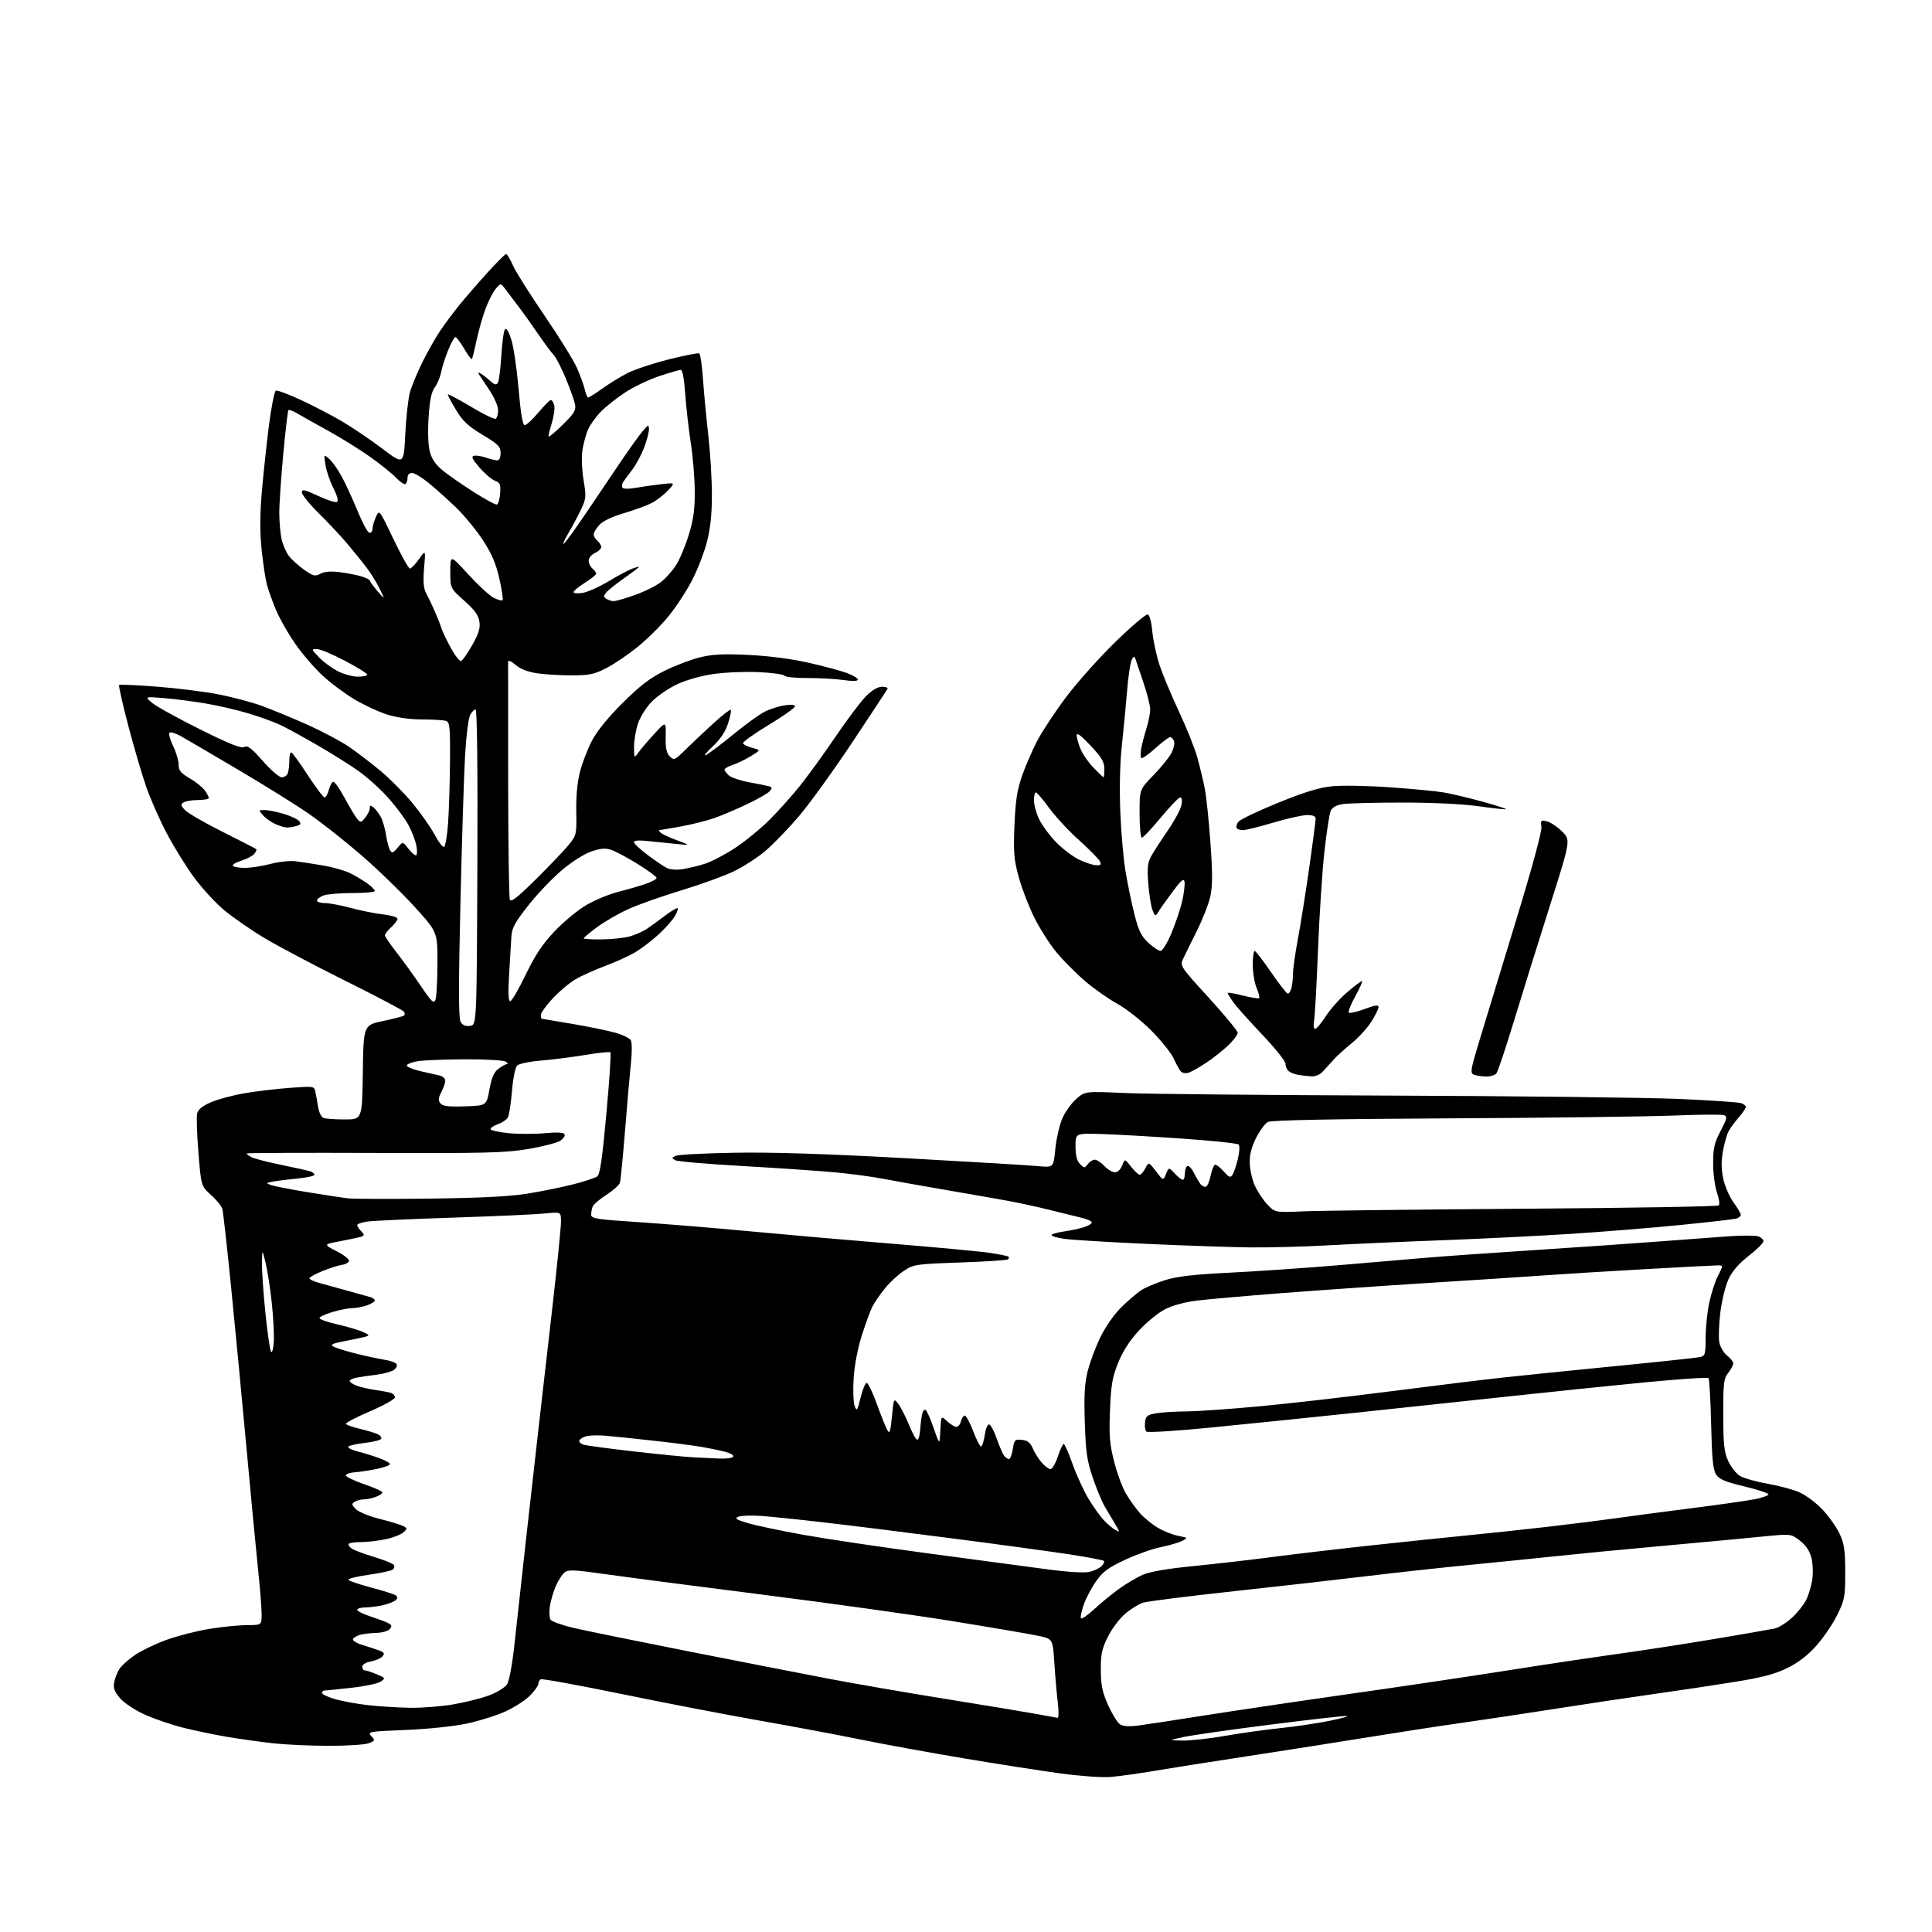 <?xml version="1.0" encoding="UTF-8" standalone="no"?>
<svg 
  version="1.1" 
  xmlns="http://www.w3.org/2000/svg" 
  xmlns:xlink="http://www.w3.org/1999/xlink" 
  xmlns:svg="http://www.w3.org/2000/svg"
  xmlns:rdf="http://www.w3.org/1999/02/22-rdf-syntax-ns#"
  xmlns:cc="http://creativecommons.org/ns#"
  xmlns:dc="http://purl.org/dc/elements/1.1/"
  viewBox="0 0 768 768"
  width="768"
  height="768"
>
<style>svg {background-color: white; }</style>"
<path stroke="none" fill="black" fill-rule="evenodd" d="M441.50,706.37C438.14,706.65 429.33,706.03 421.50,704.96C413.80,703.92 396.48,701.21 383.00,698.95C369.52,696.69 351.07,693.32 342.00,691.47C332.93,689.61 314.93,686.24 302.00,683.97C289.07,681.71 264.41,676.95 247.18,673.41C229.95,669.87 215.44,667.23 214.93,667.54C214.42,667.86 214.00,668.68 214.00,669.37C214.00,670.06 212.54,672.13 210.75,673.97C208.96,675.81 204.57,678.66 201.00,680.29C197.43,681.92 190.45,684.11 185.50,685.16C180.32,686.26 170.03,687.33 161.23,687.69C146.54,688.28 146.03,688.37 147.61,690.13C149.17,691.84 149.10,692.01 146.57,692.97C145.08,693.54 137.94,694.00 130.68,693.99C123.43,693.99 113.45,693.53 108.50,692.98C103.55,692.42 95.45,691.29 90.50,690.46C85.55,689.63 77.67,688.00 73.00,686.84C68.33,685.68 61.34,683.30 57.49,681.54C53.41,679.68 49.29,676.94 47.65,674.99C45.42,672.34 44.95,671.00 45.43,668.62C45.76,666.96 46.69,664.59 47.50,663.36C48.31,662.13 51.03,659.70 53.55,657.96C56.07,656.23 61.72,653.50 66.10,651.90C70.48,650.31 78.21,648.33 83.28,647.50C88.35,646.68 95.09,646.01 98.25,646.00C104.00,646.00 104.00,646.00 104.00,641.61C104.00,639.19 103.34,630.98 102.54,623.36C101.74,615.74 99.70,594.42 98.02,576.00C96.33,557.58 93.60,529.00 91.95,512.50C90.31,496.00 88.69,481.60 88.37,480.50C88.04,479.40 86.02,476.93 83.87,475.00C79.96,471.50 79.96,471.50 78.88,458.23C78.28,450.92 78.06,443.89 78.38,442.60C78.79,440.99 80.51,439.60 83.86,438.16C86.54,437.00 92.51,435.40 97.12,434.60C101.73,433.80 109.86,432.83 115.20,432.44C124.86,431.74 124.90,431.74 125.39,434.12C125.66,435.43 126.15,438.14 126.47,440.15C126.79,442.16 127.75,444.08 128.61,444.40C129.46,444.73 133.27,445.00 137.06,445.00C143.96,445.00 143.96,445.00 144.23,426.25C144.50,407.50 144.50,407.50 152.31,405.86C156.61,404.95 160.37,403.97 160.66,403.67C160.96,403.38 160.93,402.70 160.61,402.17C160.28,401.64 149.95,396.20 137.66,390.08C125.37,383.96 110.86,376.30 105.41,373.06C99.96,369.81 92.58,364.70 89.00,361.71C85.42,358.71 79.91,352.65 76.74,348.25C73.57,343.85 68.77,336.03 66.08,330.87C63.38,325.72 59.82,317.63 58.17,312.90C56.51,308.17 53.29,297.21 51.01,288.55C48.73,279.89 47.09,272.58 47.36,272.31C47.63,272.03 54.53,272.34 62.68,272.98C70.83,273.62 81.88,275.02 87.23,276.09C92.59,277.16 100.11,279.16 103.95,280.55C107.79,281.94 115.88,285.27 121.91,287.96C127.95,290.65 135.51,294.65 138.70,296.84C141.89,299.02 147.53,303.34 151.23,306.42C154.94,309.50 160.67,315.27 163.97,319.26C167.27,323.24 171.22,328.86 172.74,331.75C174.26,334.63 175.95,336.85 176.50,336.67C177.05,336.49 177.79,332.10 178.14,326.92C178.49,321.74 178.83,310.69 178.89,302.36C178.98,289.40 178.77,287.13 177.42,286.61C176.55,286.27 172.31,286.00 168.01,286.00C163.12,286.00 157.88,285.28 154.06,284.09C150.69,283.05 144.81,280.33 140.99,278.06C137.17,275.80 131.40,271.49 128.16,268.49C124.93,265.50 120.02,259.77 117.26,255.77C114.49,251.77 111.10,245.80 109.72,242.50C108.33,239.20 106.71,234.67 106.11,232.44C105.51,230.20 104.56,223.92 104.00,218.47C103.29,211.61 103.30,204.73 104.04,196.04C104.62,189.14 105.89,177.23 106.85,169.57C107.81,161.90 109.09,155.47 109.68,155.27C110.28,155.07 114.76,156.75 119.63,159.00C124.50,161.26 131.87,165.09 135.99,167.52C140.12,169.95 147.32,174.83 152.00,178.36C160.50,184.79 160.50,184.79 161.10,172.64C161.43,165.96 162.26,158.47 162.94,156.00C163.62,153.53 165.90,148.04 168.00,143.80C170.11,139.57 173.30,133.94 175.10,131.30C176.90,128.66 180.24,124.19 182.52,121.36C184.80,118.54 189.77,112.80 193.56,108.61C197.35,104.43 200.78,101.00 201.18,101.00C201.58,101.00 202.81,103.04 203.91,105.53C205.01,108.02 210.63,116.95 216.41,125.39C222.18,133.82 228.00,143.21 229.35,146.25C230.69,149.29 232.10,153.18 232.48,154.89C232.85,156.60 233.46,158.00 233.83,158.00C234.20,158.00 236.75,156.39 239.50,154.42C242.25,152.45 246.73,149.69 249.45,148.30C252.18,146.90 259.54,144.46 265.80,142.88C272.07,141.30 277.55,140.22 277.98,140.49C278.41,140.75 279.07,145.36 279.45,150.73C279.82,156.11 280.77,166.12 281.56,173.00C282.34,179.88 282.99,190.49 282.99,196.59C283.00,204.37 282.41,209.98 281.03,215.38C279.95,219.61 277.24,226.58 275.00,230.88C272.77,235.17 268.50,241.64 265.51,245.26C262.53,248.88 257.03,254.30 253.29,257.30C249.56,260.30 244.03,264.04 241.00,265.60C236.33,268.01 234.30,268.45 227.50,268.47C223.10,268.49 216.91,268.13 213.74,267.68C209.92,267.13 206.97,266.01 204.99,264.34C203.06,262.72 201.99,262.30 201.98,263.16C201.97,263.90 201.98,285.07 202.00,310.22C202.02,335.36 202.32,356.66 202.66,357.56C203.14,358.81 205.56,356.92 213.21,349.34C218.67,343.93 224.52,337.79 226.20,335.70C229.15,332.02 229.25,331.59 229.08,322.53C228.97,316.57 229.50,310.86 230.54,306.83C231.43,303.35 233.57,297.80 235.28,294.50C237.28,290.65 241.63,285.28 247.45,279.48C254.30,272.66 258.33,269.56 264.00,266.74C268.12,264.69 274.43,262.27 278.00,261.37C283.15,260.08 287.21,259.86 297.50,260.35C305.72,260.74 314.55,261.88 321.50,263.46C327.55,264.84 334.41,266.69 336.75,267.57C339.09,268.45 341.00,269.61 341.00,270.15C341.00,270.79 338.93,270.85 335.25,270.32C332.09,269.87 325.68,269.52 321.00,269.53C316.32,269.55 312.19,269.13 311.82,268.58C311.44,268.04 306.73,267.41 301.35,267.17C295.97,266.94 287.86,267.29 283.33,267.97C278.64,268.66 272.53,270.41 269.13,272.02C265.85,273.57 261.39,276.61 259.22,278.78C256.98,281.02 254.58,284.79 253.64,287.54C252.74,290.19 252.02,294.41 252.04,296.93C252.09,301.50 252.09,301.50 253.79,299.12C254.73,297.81 257.58,294.47 260.12,291.70C264.73,286.65 264.73,286.65 264.62,292.78C264.53,297.41 264.93,299.35 266.25,300.68C267.93,302.35 268.23,302.22 272.75,297.75C275.36,295.18 280.32,290.51 283.76,287.38C287.20,284.24 290.24,281.90 290.50,282.17C290.77,282.44 290.28,284.87 289.41,287.58C288.32,290.97 286.38,293.86 283.16,296.86C280.60,299.26 279.48,300.72 280.68,300.11C281.88,299.50 286.74,295.83 291.48,291.96C296.22,288.09 301.76,284.06 303.80,283.00C305.83,281.95 309.41,280.78 311.75,280.41C314.50,279.98 316.00,280.12 316.00,280.80C316.00,281.39 311.29,284.71 305.54,288.18C299.79,291.66 295.20,294.93 295.36,295.45C295.51,295.98 297.17,296.81 299.05,297.29C302.45,298.17 302.45,298.17 298.48,300.58C296.29,301.91 293.04,303.48 291.25,304.07C289.46,304.67 288.00,305.50 288.00,305.92C288.00,306.34 288.79,307.39 289.75,308.26C290.71,309.12 294.43,310.35 298.00,311.00C301.57,311.65 305.11,312.37 305.86,312.60C306.94,312.93 306.97,313.33 306.02,314.48C305.35,315.28 301.37,317.58 297.15,319.59C292.94,321.60 287.02,324.12 284.00,325.18C280.98,326.25 274.90,327.77 270.50,328.56C266.10,329.35 262.30,330.00 262.05,330.00C261.80,330.00 262.05,330.45 262.59,330.99C263.13,331.53 266.04,332.89 269.04,334.00C274.50,336.03 274.50,336.03 269.00,335.50C265.98,335.21 260.91,334.69 257.75,334.35C254.09,333.94 252.00,334.09 252.00,334.74C252.00,335.30 254.36,337.54 257.25,339.72C260.14,341.89 263.55,344.23 264.82,344.91C266.28,345.68 268.72,345.91 271.32,345.51C273.62,345.15 277.63,344.18 280.24,343.35C282.85,342.52 288.25,339.69 292.24,337.06C296.23,334.43 302.38,329.40 305.90,325.89C309.42,322.37 314.93,316.21 318.14,312.20C321.35,308.18 327.69,299.41 332.24,292.70C336.78,286.00 342.19,278.82 344.25,276.75C346.65,274.35 348.93,273.00 350.58,273.00C352.00,273.00 353.02,273.34 352.83,273.75C352.65,274.16 346.36,283.73 338.86,295.00C331.36,306.27 321.77,319.55 317.55,324.50C313.33,329.45 307.32,335.66 304.19,338.30C301.06,340.95 295.35,344.62 291.50,346.46C287.65,348.30 278.22,351.71 270.53,354.03C262.85,356.35 253.40,359.70 249.53,361.49C245.67,363.27 240.14,366.48 237.27,368.61C234.39,370.75 232.02,372.73 232.02,373.00C232.01,373.27 235.26,373.47 239.25,373.43C243.24,373.39 248.30,372.83 250.50,372.19C252.70,371.55 255.68,370.23 257.11,369.26C258.55,368.29 261.66,366.04 264.01,364.25C266.37,362.46 268.71,361.00 269.21,361.00C269.71,361.00 269.30,362.40 268.31,364.11C267.31,365.82 264.28,369.22 261.57,371.67C258.86,374.12 254.69,377.27 252.30,378.67C249.90,380.08 244.59,382.47 240.50,384.00C236.41,385.53 231.12,387.91 228.74,389.30C226.37,390.69 222.31,394.10 219.72,396.87C217.12,399.65 215.00,402.61 215.00,403.46C215.00,404.31 215.17,405.00 215.37,405.00C215.57,405.00 221.09,405.91 227.62,407.03C234.15,408.15 241.84,409.73 244.71,410.55C247.57,411.36 250.30,412.71 250.77,413.54C251.23,414.38 251.26,418.31 250.83,422.28C250.41,426.25 249.35,438.27 248.50,449.00C247.64,459.73 246.71,469.25 246.43,470.17C246.14,471.09 243.72,473.25 241.05,474.97C238.37,476.69 235.91,478.78 235.59,479.63C235.26,480.47 235.00,481.94 235.00,482.88C235.00,484.40 237.17,484.74 253.75,485.82C264.06,486.50 284.20,488.15 298.50,489.50C312.80,490.85 338.45,493.09 355.50,494.47C372.55,495.86 389.63,497.46 393.46,498.04C397.28,498.61 400.62,499.29 400.87,499.54C401.13,499.79 401.06,500.27 400.72,500.61C400.39,500.95 391.84,501.51 381.73,501.86C363.98,502.48 363.21,502.59 359.30,505.19C357.07,506.66 353.67,509.81 351.75,512.18C349.82,514.56 347.57,517.85 346.74,519.50C345.91,521.15 344.02,526.33 342.54,531.00C340.93,536.10 339.64,542.90 339.33,548.00C339.04,552.67 339.23,557.60 339.74,558.94C340.59,561.14 340.82,560.83 342.09,555.61C342.87,552.44 343.95,549.80 344.50,549.73C345.05,549.66 346.87,553.41 348.54,558.05C350.22,562.70 352.09,567.39 352.71,568.48C353.65,570.13 353.95,569.25 354.56,563.09C355.29,555.73 355.29,555.73 357.12,558.11C358.12,559.43 360.00,563.12 361.30,566.32C362.59,569.52 364.06,572.22 364.57,572.32C365.08,572.42 365.62,570.70 365.77,568.50C365.91,566.30 366.26,563.47 366.55,562.21C366.83,560.95 367.46,560.17 367.95,560.47C368.44,560.77 369.89,564.05 371.17,567.76C373.50,574.50 373.50,574.50 373.80,568.63C374.11,562.75 374.11,562.75 376.30,564.80C377.51,565.93 379.14,567.00 379.91,567.18C380.71,567.36 381.58,566.49 381.91,565.19C382.24,563.92 382.93,562.80 383.45,562.69C383.97,562.59 385.48,565.31 386.79,568.75C388.10,572.19 389.53,575.00 389.97,575.00C390.41,575.00 391.08,572.95 391.46,570.44C391.87,567.71 392.60,566.03 393.28,566.26C393.90,566.47 395.26,569.08 396.29,572.07C397.33,575.06 398.64,578.06 399.21,578.75C399.78,579.44 400.63,580.00 401.11,580.00C401.59,580.00 402.26,578.21 402.61,576.02C403.21,572.31 403.45,572.07 406.25,572.37C408.49,572.62 409.58,573.47 410.53,575.73C411.23,577.39 412.83,579.94 414.08,581.38C415.33,582.82 416.92,584.00 417.60,584.00C418.28,584.00 419.59,581.75 420.50,579.00C421.41,576.25 422.47,574.00 422.85,574.00C423.23,574.00 424.81,577.59 426.37,581.98C427.93,586.37 430.76,592.55 432.67,595.73C434.57,598.90 437.34,602.78 438.82,604.34C440.29,605.90 442.36,607.64 443.40,608.20C445.23,609.20 445.23,609.10 443.31,605.87C442.21,604.02 440.37,600.92 439.23,599.00C438.09,597.08 435.92,591.90 434.42,587.50C432.11,580.72 431.62,577.36 431.23,565.49C430.87,554.64 431.13,550.01 432.39,544.99C433.29,541.42 435.57,535.33 437.47,531.45C439.46,527.38 442.95,522.39 445.73,519.67C448.38,517.07 451.88,514.05 453.52,512.96C455.16,511.86 459.43,510.05 463.00,508.92C467.92,507.37 474.24,506.64 489.00,505.90C499.73,505.36 519.08,504.04 532.00,502.95C544.92,501.87 560.45,500.54 566.50,500.01C572.55,499.48 591.67,498.12 609.00,497.00C626.33,495.88 648.83,494.32 659.00,493.54C669.17,492.76 681.83,491.82 687.12,491.45C692.41,491.08 697.70,491.09 698.87,491.46C700.04,491.83 701.00,492.71 701.00,493.41C701.00,494.11 698.38,496.71 695.17,499.20C691.25,502.25 688.62,505.27 687.13,508.45C685.91,511.05 684.44,517.02 683.86,521.70C683.29,526.39 683.10,531.73 683.45,533.57C683.79,535.41 685.18,537.79 686.54,538.85C687.89,539.92 689.00,541.33 689.00,541.99C689.00,542.65 688.10,544.33 687.00,545.73C685.21,548.00 685.00,549.76 685.02,562.38C685.04,574.07 685.37,577.22 686.94,580.67C687.98,582.97 690.03,585.63 691.48,586.58C692.94,587.54 697.80,588.95 702.29,589.73C706.77,590.50 712.57,592.05 715.18,593.17C717.81,594.31 721.98,597.41 724.53,600.14C727.07,602.85 730.12,607.19 731.32,609.78C733.12,613.68 733.50,616.32 733.50,625.02C733.50,634.84 733.29,635.98 730.30,642.02C728.55,645.58 724.81,651.07 722.01,654.21C718.59,658.04 714.81,660.95 710.50,663.07C705.65,665.46 700.62,666.79 689.80,668.54C681.93,669.82 667.40,672.00 657.50,673.39C647.60,674.79 629.60,677.49 617.50,679.39C605.40,681.29 588.75,683.79 580.50,684.95C572.25,686.11 556.05,688.60 544.50,690.48C532.95,692.36 511.35,695.75 496.50,698.02C481.65,700.28 464.55,702.98 458.50,704.01C452.45,705.03 444.80,706.10 441.50,706.37zM470.13,691.90C473.23,691.95 480.88,691.11 487.13,690.01C493.38,688.92 503.23,687.54 509.00,686.95C514.77,686.36 523.55,685.06 528.50,684.06C533.45,683.05 536.51,682.18 535.31,682.12C534.10,682.05 520.38,683.61 504.81,685.59C489.24,687.56 473.80,689.77 470.50,690.49C464.50,691.80 464.50,691.80 470.13,691.90zM452.72,685.89C455.90,685.48 467.27,683.75 478.00,682.04C488.73,680.33 514.60,676.49 535.50,673.51C556.40,670.54 584.98,666.29 599.00,664.07C613.02,661.85 632.83,658.88 643.00,657.47C653.17,656.05 670.73,653.34 682.00,651.44C693.27,649.54 703.79,647.72 705.36,647.39C706.94,647.06 710.01,645.18 712.18,643.21C714.36,641.25 716.95,638.03 717.94,636.07C718.93,634.11 720.05,630.39 720.42,627.80C720.80,625.18 720.63,621.33 720.02,619.08C719.30,616.41 717.75,614.15 715.41,612.36C711.88,609.67 711.88,609.67 700.19,610.85C693.76,611.49 676.12,613.14 661.00,614.51C645.88,615.88 627.20,617.67 619.50,618.50C611.80,619.32 596.05,620.92 584.50,622.04C572.95,623.17 554.50,625.18 543.50,626.52C532.50,627.86 508.65,630.56 490.50,632.53C472.35,634.50 456.10,636.55 454.40,637.08C452.69,637.62 449.45,639.63 447.21,641.56C444.96,643.48 441.86,647.63 440.32,650.78C437.98,655.56 437.53,657.73 437.59,664.00C437.64,669.99 438.22,672.77 440.49,677.81C442.05,681.28 444.14,684.68 445.13,685.38C446.41,686.27 448.61,686.42 452.72,685.89zM420.38,682.87C420.87,682.94 420.92,680.27 420.49,676.75C420.07,673.31 419.45,666.23 419.12,661.02C418.50,651.54 418.50,651.54 413.00,650.32C409.98,649.66 394.90,647.07 379.50,644.57C364.10,642.07 330.12,637.32 304.00,634.01C277.88,630.70 249.66,627.02 241.29,625.84C228.15,623.98 225.86,623.87 224.38,625.09C223.44,625.87 221.89,628.30 220.94,630.50C219.98,632.70 218.92,636.30 218.59,638.50C218.25,640.70 218.37,643.11 218.86,643.85C219.34,644.59 223.51,646.07 228.12,647.15C232.73,648.22 253.38,652.43 274.00,656.50C294.62,660.57 319.82,665.48 330.00,667.43C340.18,669.37 361.10,672.98 376.50,675.45C391.90,677.93 407.88,680.58 412.00,681.34C416.12,682.11 419.90,682.80 420.38,682.87zM163.12,678.87C167.86,678.94 175.60,678.33 180.32,677.50C185.05,676.68 191.42,675.07 194.49,673.92C197.55,672.77 200.73,670.81 201.55,669.57C202.41,668.25 203.63,661.75 204.48,653.90C205.28,646.53 207.30,628.12 208.98,613.00C210.66,597.88 212.94,577.62 214.05,568.00C215.16,558.38 217.63,536.83 219.53,520.11C221.44,503.40 223.00,487.92 223.00,485.72C223.00,481.72 223.00,481.72 216.75,482.37C213.31,482.73 197.00,483.47 180.50,484.01C164.00,484.55 148.59,485.25 146.25,485.56C143.91,485.87 142.00,486.51 142.00,486.99C142.00,487.47 142.71,488.57 143.57,489.43C144.85,490.71 144.89,491.10 143.79,491.53C143.05,491.81 139.30,492.63 135.47,493.35C128.50,494.66 128.50,494.66 133.82,497.38C136.74,498.88 138.96,500.64 138.74,501.30C138.52,501.96 137.25,502.64 135.92,502.81C134.59,502.98 131.14,504.07 128.25,505.24C125.36,506.41 123.00,507.72 123.00,508.14C123.00,508.57 124.69,509.38 126.75,509.94C128.81,510.51 133.88,511.90 138.00,513.05C142.12,514.19 146.29,515.36 147.25,515.63C148.21,515.91 149.00,516.51 149.00,516.97C149.00,517.43 147.58,518.30 145.85,518.90C144.12,519.51 141.50,520.00 140.03,520.00C138.56,520.00 135.03,520.69 132.18,521.54C129.33,522.39 127.00,523.47 127.00,523.96C127.00,524.44 130.07,525.54 133.81,526.39C137.56,527.24 142.13,528.57 143.98,529.35C146.79,530.53 147.02,530.85 145.42,531.32C144.36,531.63 140.64,532.43 137.14,533.09C132.06,534.06 131.14,534.50 132.57,535.30C133.55,535.84 137.53,537.09 141.42,538.06C145.32,539.03 150.41,540.13 152.74,540.50C155.08,540.87 157.29,541.65 157.65,542.24C158.01,542.82 157.53,543.87 156.58,544.57C155.62,545.26 152.52,546.12 149.67,546.47C146.83,546.82 143.26,547.34 141.75,547.63C140.24,547.92 139.00,548.52 139.00,548.96C139.00,549.40 140.24,550.23 141.75,550.82C143.26,551.40 146.53,552.16 149.00,552.51C151.47,552.86 154.29,553.37 155.25,553.64C156.21,553.91 157.00,554.73 157.00,555.46C157.00,556.18 152.51,558.69 147.03,561.04C141.55,563.38 137.27,565.63 137.53,566.05C137.78,566.46 140.36,567.35 143.25,568.03C146.14,568.71 149.30,569.68 150.28,570.18C151.26,570.69 151.80,571.51 151.50,572.00C151.19,572.50 148.24,573.21 144.95,573.59C141.65,573.96 138.73,574.63 138.45,575.09C138.17,575.54 139.87,576.39 142.22,576.99C144.57,577.58 148.41,578.77 150.75,579.62C153.09,580.47 155.00,581.55 155.00,582.01C155.00,582.48 152.64,583.34 149.75,583.94C146.86,584.53 142.93,585.13 141.00,585.26C139.07,585.39 137.50,585.95 137.50,586.50C137.50,587.05 140.76,588.62 144.75,589.99C148.74,591.35 152.00,592.83 152.00,593.26C152.00,593.69 150.85,594.49 149.43,595.02C148.02,595.56 145.89,596.01 144.68,596.02C143.48,596.02 141.82,596.46 141.00,596.98C139.70,597.80 139.77,598.21 141.50,599.94C142.60,601.04 146.92,602.80 151.11,603.84C155.29,604.89 159.47,606.16 160.39,606.68C161.96,607.56 161.95,607.73 160.29,609.20C159.30,610.07 156.12,611.28 153.20,611.89C150.29,612.50 145.97,613.00 143.62,613.00C141.26,613.00 139.04,613.30 138.67,613.66C138.31,614.02 138.80,614.87 139.76,615.54C140.72,616.22 144.75,617.73 148.71,618.91C152.68,620.10 156.22,621.55 156.59,622.14C156.96,622.74 156.67,623.59 155.94,624.03C155.22,624.48 150.89,625.38 146.32,626.03C141.75,626.67 138.23,627.57 138.51,628.01C138.78,628.45 142.78,629.81 147.39,631.03C152.00,632.25 156.39,633.62 157.13,634.08C158.13,634.70 158.19,635.21 157.36,636.04C156.75,636.65 154.50,637.56 152.37,638.05C150.24,638.55 147.04,638.96 145.25,638.98C143.46,638.99 142.00,639.41 142.00,639.92C142.00,640.43 144.36,641.61 147.25,642.55C150.14,643.50 153.32,644.69 154.31,645.20C155.76,645.95 155.89,646.43 154.94,647.57C154.29,648.36 151.90,649.04 149.63,649.10C147.36,649.15 144.41,649.50 143.07,649.88C141.74,650.25 140.49,651.03 140.30,651.61C140.10,652.19 141.84,653.24 144.16,653.93C146.48,654.63 149.47,655.61 150.80,656.11C152.71,656.84 152.98,657.32 152.07,658.41C151.44,659.17 149.37,660.08 147.46,660.44C145.40,660.83 144.00,661.68 144.00,662.55C144.00,663.35 144.46,664.00 145.03,664.00C145.60,664.00 147.71,664.69 149.72,665.53C153.22,666.99 153.29,667.11 151.37,668.45C150.28,669.22 145.04,670.33 139.73,670.92C134.42,671.52 129.61,672.00 129.04,672.00C128.47,672.00 128.00,672.44 128.00,672.97C128.00,673.51 130.36,674.62 133.25,675.45C136.14,676.28 142.10,677.36 146.50,677.85C150.90,678.34 158.38,678.80 163.12,678.87zM434.84,639.79C437.40,637.41 441.82,633.78 444.65,631.72C447.48,629.66 451.77,627.11 454.17,626.04C457.10,624.75 463.82,623.59 474.52,622.53C483.31,621.66 497.25,620.06 505.50,618.97C513.75,617.89 531.08,615.84 544.00,614.44C556.92,613.03 574.25,611.22 582.50,610.42C590.75,609.62 605.38,608.06 615.00,606.95C624.62,605.84 637.00,604.28 642.50,603.50C648.00,602.71 661.50,600.92 672.50,599.53C683.50,598.13 694.86,596.51 697.75,595.92C700.64,595.34 703.00,594.48 703.00,594.02C703.00,593.56 698.67,592.14 693.37,590.87C685.80,589.04 683.41,588.04 682.18,586.15C680.95,584.27 680.52,579.94 680.20,566.13C679.97,556.43 679.50,548.19 679.15,547.82C678.79,547.44 667.48,548.20 654.00,549.50C640.52,550.80 616.90,553.23 601.50,554.91C586.10,556.58 558.42,559.53 540.00,561.47C521.58,563.41 495.26,566.11 481.51,567.46C467.77,568.82 456.15,569.55 455.68,569.08C455.22,568.62 454.99,566.96 455.17,565.38C455.46,562.91 456.04,562.43 459.50,561.82C461.70,561.43 467.13,561.09 471.56,561.06C476.00,561.03 489.13,560.11 500.74,559.02C512.36,557.94 535.73,555.26 552.68,553.08C569.63,550.90 589.80,548.43 597.50,547.59C605.20,546.75 625.45,544.69 642.50,543.02C659.55,541.34 674.51,539.74 675.75,539.47C677.83,539.00 678.00,538.41 678.02,531.73C678.03,527.75 678.67,521.51 679.44,517.86C680.22,514.20 681.79,509.36 682.95,507.11C685.04,503.00 685.04,503.00 682.77,503.01C681.52,503.01 668.80,503.67 654.50,504.48C640.20,505.28 622.20,506.39 614.50,506.94C606.80,507.50 585.88,508.86 568.00,509.98C550.12,511.10 523.80,512.93 509.50,514.04C495.20,515.15 480.03,516.48 475.78,517.00C471.17,517.56 466.10,518.93 463.20,520.40C460.53,521.75 455.86,525.54 452.82,528.83C449.11,532.83 446.38,537.05 444.52,541.65C442.18,547.42 441.66,550.40 441.24,560.53C440.83,570.60 441.09,573.92 442.86,580.92C444.02,585.52 446.13,591.26 447.55,593.68C448.97,596.10 451.47,599.60 453.11,601.47C454.74,603.33 457.99,605.98 460.32,607.34C462.65,608.71 466.30,610.15 468.44,610.55C472.25,611.27 472.27,611.30 469.91,612.53C468.58,613.21 464.80,614.32 461.50,614.99C458.20,615.65 451.80,617.91 447.29,620.02C440.63,623.11 438.45,624.71 435.79,628.46C433.98,631.01 431.75,635.21 430.84,637.79C429.93,640.37 429.41,642.85 429.68,643.29C429.96,643.74 432.28,642.16 434.84,639.79zM432.89,624.88C434.76,624.48 436.98,623.45 437.83,622.60C438.68,621.75 439.13,620.79 438.82,620.48C438.51,620.17 432.46,619.02 425.38,617.92C418.29,616.83 397.20,613.95 378.50,611.53C359.80,609.11 336.62,606.22 327.00,605.12C317.38,604.01 306.35,602.88 302.50,602.60C298.65,602.33 294.60,602.47 293.50,602.93C291.87,603.60 292.57,604.07 297.37,605.48C300.59,606.43 310.49,608.52 319.37,610.12C328.24,611.72 350.57,615.04 369.00,617.50C387.43,619.95 408.57,622.79 416.00,623.79C423.95,624.87 430.89,625.31 432.89,624.88zM286.19,579.81C288.77,579.91 291.15,579.57 291.47,579.05C291.80,578.52 290.36,577.65 288.28,577.11C286.20,576.56 281.80,575.66 278.50,575.10C275.20,574.55 266.43,573.42 259.00,572.61C251.57,571.79 243.25,570.93 240.50,570.70C237.75,570.47 234.41,570.57 233.07,570.92C231.74,571.27 230.48,572.05 230.28,572.65C230.08,573.25 230.95,574.02 232.21,574.35C233.47,574.69 242.38,575.87 252.00,576.97C261.62,578.08 272.20,579.12 275.50,579.30C278.80,579.48 283.61,579.71 286.19,579.81zM108.83,533.50C109.01,530.75 108.66,523.77 108.05,518.00C107.44,512.23 106.33,505.02 105.58,502.00C104.22,496.50 104.22,496.50 104.13,502.00C104.08,505.02 104.69,513.94 105.49,521.81C106.30,529.67 107.30,536.65 107.73,537.31C108.16,537.98 108.64,536.33 108.83,533.50zM497.14,495.86C489.64,495.78 471.12,495.16 456.00,494.47C440.88,493.78 426.14,492.89 423.25,492.48C420.36,492.08 418.00,491.40 418.00,490.98C418.00,490.57 420.14,489.93 422.75,489.56C425.36,489.19 428.96,488.43 430.75,487.87C432.54,487.31 434.00,486.45 434.00,485.96C434.00,485.47 432.31,484.67 430.25,484.17C428.19,483.66 422.45,482.25 417.50,481.02C412.55,479.79 405.12,478.16 401.00,477.41C396.88,476.65 385.62,474.68 376.00,473.03C366.38,471.38 355.12,469.37 351.00,468.57C346.88,467.77 338.32,466.63 332.00,466.03C325.68,465.44 309.13,464.31 295.24,463.52C281.35,462.74 269.27,461.69 268.38,461.20C266.95,460.39 266.98,460.21 268.64,459.45C269.66,458.98 280.18,458.43 292.00,458.23C306.76,457.97 328.08,458.65 360.00,460.40C385.57,461.81 409.26,463.22 412.64,463.55C418.78,464.14 418.78,464.14 419.50,456.82C419.89,452.79 421.12,447.36 422.23,444.74C423.34,442.13 425.84,438.59 427.78,436.89C431.31,433.79 431.31,433.79 446.91,434.49C455.48,434.88 503.45,435.34 553.50,435.52C603.55,435.70 654.85,436.30 667.50,436.85C680.15,437.40 691.29,438.16 692.25,438.54C693.21,438.91 694.00,439.60 694.00,440.07C694.00,440.54 692.72,442.41 691.15,444.22C689.58,446.02 687.76,448.51 687.11,449.75C686.46,450.98 685.47,454.49 684.91,457.55C684.18,461.47 684.21,464.68 685.00,468.48C685.61,471.43 687.44,475.68 689.06,477.92C690.68,480.15 692.00,482.41 692.00,482.92C692.00,483.44 691.21,484.10 690.25,484.39C689.29,484.68 679.27,485.83 668.00,486.95C656.73,488.08 637.15,489.66 624.50,490.48C611.85,491.29 588.90,492.43 573.50,493.01C558.10,493.58 537.69,494.49 528.14,495.03C518.59,495.56 504.64,495.94 497.14,495.86zM518.16,481.52C524.40,481.25 563.91,480.79 605.97,480.49C648.03,480.20 682.80,479.60 683.24,479.16C683.68,478.72 683.36,476.42 682.52,474.05C681.68,471.69 681.00,466.48 681.00,462.48C681.00,456.35 681.47,454.32 683.97,449.56C686.52,444.70 686.72,443.83 685.35,443.31C684.48,442.97 675.61,443.03 665.63,443.44C655.66,443.85 615.66,444.36 576.75,444.56C529.15,444.81 505.34,445.28 503.99,446.00C502.90,446.59 500.80,449.42 499.34,452.29C497.50,455.91 496.72,458.94 496.79,462.23C496.84,464.83 497.74,468.88 498.79,471.23C499.84,473.58 502.07,476.97 503.76,478.76C506.82,482.02 506.82,482.02 518.16,481.52zM171.00,476.46C190.58,476.22 202.58,475.62 209.35,474.54C214.77,473.68 222.97,472.02 227.57,470.87C232.17,469.72 236.59,468.26 237.41,467.64C238.52,466.78 239.42,460.58 241.05,442.69C242.24,429.60 242.97,418.63 242.67,418.33C242.36,418.03 237.93,418.48 232.81,419.34C227.69,420.19 219.76,421.20 215.19,421.58C210.54,421.96 206.29,422.85 205.56,423.58C204.81,424.33 203.93,428.69 203.52,433.70C203.12,438.54 202.40,443.24 201.92,444.14C201.44,445.05 199.68,446.26 198.02,446.84C196.36,447.42 195.00,448.31 195.00,448.82C195.00,449.33 198.21,450.06 202.13,450.44C206.05,450.83 212.52,450.84 216.50,450.47C221.25,450.02 223.98,450.15 224.41,450.85C224.77,451.43 224.00,452.61 222.71,453.46C221.41,454.31 215.66,455.79 209.93,456.75C200.82,458.28 193.05,458.48 148.75,458.31C120.84,458.20 98.00,458.30 98.00,458.52C98.00,458.75 98.88,459.40 99.96,459.98C101.04,460.56 106.33,461.93 111.71,463.04C117.10,464.14 122.29,465.29 123.25,465.59C124.21,465.89 125.00,466.52 125.00,466.99C125.00,467.46 121.96,468.13 118.25,468.48C114.54,468.83 110.15,469.38 108.50,469.70C105.74,470.22 105.67,470.33 107.63,471.06C108.81,471.49 115.33,472.77 122.13,473.89C128.94,475.02 136.30,476.13 138.50,476.37C140.70,476.61 155.32,476.65 171.00,476.46zM479.38,471.71C479.98,471.51 480.84,469.47 481.29,467.17C481.75,464.88 482.56,463.00 483.11,463.00C483.65,463.00 485.19,464.24 486.53,465.75C488.58,468.06 489.12,468.26 489.94,467.01C490.48,466.19 491.44,463.34 492.08,460.68C492.73,457.94 492.86,455.46 492.37,454.97C491.89,454.49 481.60,453.41 469.50,452.58C457.40,451.74 443.00,450.93 437.50,450.78C427.50,450.50 427.50,450.50 427.54,455.76C427.57,459.42 428.12,461.54 429.35,462.76C431.04,464.41 431.19,464.41 432.42,462.75C433.14,461.79 434.38,461.00 435.19,461.00C435.99,461.00 437.71,462.12 439.00,463.50C440.29,464.88 442.18,466.00 443.20,466.00C444.29,466.00 445.47,464.89 446.08,463.29C447.11,460.57 447.11,460.57 449.63,463.79C451.01,465.55 452.55,467.00 453.04,467.00C453.53,467.00 454.54,465.84 455.29,464.42C456.64,461.84 456.64,461.84 459.52,465.61C462.40,469.39 462.40,469.39 463.51,466.68C464.62,463.96 464.62,463.96 466.98,466.48C468.28,467.87 469.72,469.00 470.17,469.00C470.63,469.00 471.00,467.90 471.00,466.56C471.00,465.22 471.43,463.85 471.96,463.53C472.48,463.20 473.67,464.41 474.58,466.22C475.50,468.02 476.71,470.08 477.28,470.78C477.84,471.49 478.79,471.90 479.38,471.71zM184.85,439.79C193.40,439.50 193.40,439.50 194.56,433.11C195.41,428.40 196.34,426.25 198.10,424.89C199.42,423.87 200.95,423.03 201.50,423.01C202.05,422.99 201.82,422.53 201.00,422.00C200.18,421.47 192.97,421.06 185.00,421.09C177.03,421.12 168.57,421.45 166.21,421.82C163.85,422.20 161.83,422.95 161.71,423.50C161.60,424.05 163.97,425.07 167.00,425.77C170.03,426.48 173.51,427.27 174.75,427.54C175.99,427.82 177.00,428.73 177.00,429.57C177.00,430.41 176.30,432.46 175.44,434.12C174.20,436.52 174.13,437.45 175.09,438.61C176.02,439.73 178.30,440.01 184.85,439.79zM521.29,427.86C519.75,427.79 517.38,427.52 516.00,427.27C514.62,427.02 512.94,426.35 512.25,425.78C511.56,425.22 511.00,423.91 511.00,422.87C511.00,421.83 506.82,416.60 501.72,411.24C496.61,405.88 491.44,400.08 490.22,398.35C489.00,396.61 488.00,394.97 488.00,394.71C488.00,394.44 490.72,394.91 494.03,395.74C497.35,396.58 500.28,397.05 500.55,396.79C500.81,396.52 500.35,394.68 499.51,392.69C498.68,390.69 498.00,386.57 498.00,383.53C498.00,380.49 498.34,378.01 498.75,378.03C499.16,378.04 502.11,381.86 505.31,386.53C508.50,391.19 511.49,395.00 511.94,395.00C512.40,395.00 513.04,393.99 513.37,392.75C513.70,391.51 513.98,388.93 513.99,387.00C514.00,385.07 514.89,378.77 515.98,373.00C517.06,367.23 519.08,354.50 520.47,344.72C521.86,334.94 523.00,326.28 523.00,325.47C523.00,324.47 521.93,324.00 519.63,324.00C517.78,324.00 511.72,325.35 506.16,327.00C500.61,328.65 495.18,330.00 494.09,330.00C493.01,330.00 491.88,329.62 491.59,329.15C491.30,328.68 491.61,327.56 492.28,326.67C492.95,325.78 500.03,322.40 508.00,319.15C518.64,314.83 524.38,313.06 529.54,312.55C533.42,312.16 543.76,312.34 552.54,312.96C561.32,313.58 570.98,314.50 574.00,315.02C577.02,315.54 583.89,317.17 589.25,318.65C594.61,320.13 598.85,321.49 598.66,321.67C598.48,321.85 593.65,321.33 587.92,320.52C581.53,319.61 569.76,319.03 557.50,319.03C546.50,319.03 535.77,319.31 533.66,319.66C531.09,320.08 529.53,320.98 528.94,322.40C528.45,323.55 527.35,330.80 526.48,338.50C525.62,346.20 524.47,363.75 523.93,377.50C523.40,391.25 522.69,403.96 522.37,405.75C522.02,407.66 522.19,409.00 522.78,409.00C523.34,409.00 525.24,406.74 527.02,403.97C528.79,401.21 532.60,396.93 535.48,394.47C538.36,392.01 541.02,390.00 541.40,390.00C541.77,390.00 540.60,392.67 538.80,395.92C536.99,399.18 535.82,402.15 536.19,402.52C536.56,402.89 539.37,402.26 542.43,401.11C546.57,399.56 548.00,399.36 548.00,400.32C548.00,401.03 546.70,403.66 545.11,406.16C543.53,408.66 540.07,412.46 537.43,414.60C534.79,416.75 531.60,419.62 530.33,421.00C529.05,422.38 527.13,424.51 526.04,425.75C524.80,427.17 523.05,427.95 521.29,427.86zM590.63,427.93C588.91,427.89 586.76,427.55 585.85,427.18C584.37,426.57 584.60,425.17 587.99,414.00C590.07,407.12 596.59,385.75 602.46,366.50C609.02,345.03 612.99,330.41 612.74,328.68C612.36,326.09 612.54,325.92 614.91,326.49C616.34,326.84 619.05,328.65 620.95,330.52C624.39,333.92 624.39,333.92 616.05,360.21C611.46,374.67 605.04,395.26 601.79,405.97C598.54,416.68 595.40,426.02 594.81,426.72C594.23,427.43 592.35,427.97 590.63,427.93zM472.39,426.44C471.19,426.78 469.85,426.50 469.27,425.77C468.72,425.07 467.44,422.73 466.43,420.56C465.42,418.39 461.42,413.44 457.55,409.56C453.67,405.68 447.67,400.95 444.22,399.06C440.77,397.17 434.99,393.12 431.39,390.05C427.79,386.98 422.62,381.78 419.90,378.48C417.19,375.19 413.19,368.90 411.03,364.50C408.86,360.10 406.11,352.91 404.92,348.52C403.05,341.64 402.82,338.80 403.27,328.02C403.68,318.13 404.33,313.98 406.33,308.28C407.72,304.30 410.47,297.99 412.44,294.25C414.41,290.50 419.56,282.73 423.90,276.97C428.23,271.21 437.00,261.40 443.39,255.17C449.78,248.94 455.57,244.02 456.26,244.25C456.99,244.49 457.73,247.29 458.07,251.08C458.39,254.61 459.70,260.65 460.98,264.50C462.27,268.35 465.73,276.64 468.69,282.93C471.64,289.22 474.89,297.32 475.90,300.93C476.92,304.54 478.28,310.20 478.92,313.50C479.56,316.80 480.58,326.60 481.19,335.28C482.05,347.37 482.02,352.32 481.10,356.44C480.44,359.40 478.01,365.57 475.71,370.16C473.41,374.75 470.96,379.74 470.26,381.25C469.02,383.94 469.27,384.32 480.50,396.60C486.82,403.53 492.00,409.80 492.00,410.55C492.00,411.29 490.38,413.48 488.40,415.40C486.43,417.32 482.49,420.45 479.65,422.36C476.82,424.27 473.55,426.10 472.39,426.44zM186.82,407.81C189.50,407.50 189.50,407.50 189.76,344.75C189.92,304.60 189.66,282.00 189.04,282.00C188.51,282.00 187.54,283.00 186.88,284.22C186.23,285.44 185.33,292.53 184.89,299.97C184.45,307.41 183.62,333.88 183.03,358.79C182.27,391.22 182.28,404.65 183.05,406.10C183.81,407.51 184.94,408.03 186.82,407.81zM173.10,397.45C173.52,396.38 173.87,389.88 173.89,383.00C173.93,370.50 173.93,370.50 164.71,360.37C159.65,354.80 150.21,345.65 143.73,340.04C137.26,334.43 127.81,326.97 122.73,323.46C117.66,319.95 104.95,312.04 94.50,305.87C84.05,299.70 73.84,293.73 71.82,292.59C69.80,291.46 67.80,290.87 67.38,291.29C66.96,291.70 67.61,294.07 68.81,296.55C70.02,299.03 71.00,302.35 71.00,303.93C71.00,306.28 71.82,307.29 75.45,309.42C77.90,310.86 80.60,313.02 81.45,314.24C82.30,315.45 83.00,316.79 83.00,317.22C83.00,317.65 81.09,318.01 78.75,318.02C76.41,318.02 73.84,318.45 73.04,318.95C71.79,319.74 71.86,320.19 73.49,321.99C74.54,323.15 81.28,327.05 88.45,330.65C95.63,334.24 101.68,337.36 101.89,337.57C102.11,337.78 101.72,338.64 101.02,339.47C100.33,340.31 98.03,341.51 95.91,342.14C93.80,342.78 92.30,343.68 92.59,344.15C92.88,344.62 95.02,345.00 97.35,345.00C99.68,345.00 104.26,344.29 107.54,343.42C110.82,342.55 115.30,342.08 117.50,342.36C119.70,342.64 124.65,343.40 128.50,344.05C132.35,344.70 137.29,346.13 139.47,347.24C141.65,348.36 144.69,350.19 146.22,351.32C147.75,352.45 149.00,353.74 149.00,354.19C149.00,354.63 144.98,355.00 140.07,355.00C135.15,355.00 129.98,355.44 128.57,355.98C127.15,356.51 126.00,357.41 126.00,357.98C126.00,358.54 127.43,359.00 129.19,359.00C130.94,359.00 135.55,359.86 139.44,360.92C143.32,361.97 149.09,363.13 152.25,363.49C155.41,363.85 158.00,364.62 158.00,365.21C158.00,365.79 156.88,367.31 155.50,368.59C154.12,369.86 153.00,371.30 153.00,371.78C153.00,372.26 155.08,375.32 157.62,378.58C160.16,381.83 164.51,387.85 167.29,391.95C171.57,398.27 172.45,399.11 173.10,397.45zM202.81,398.00C203.41,398.00 206.16,393.28 208.94,387.52C212.73,379.67 215.61,375.34 220.39,370.27C223.90,366.55 229.56,361.85 232.96,359.84C236.36,357.83 242.15,355.43 245.82,354.50C249.50,353.57 254.41,352.15 256.75,351.33C259.09,350.51 261.00,349.45 261.00,348.99C261.00,348.52 257.71,346.09 253.69,343.58C249.67,341.08 244.95,338.53 243.21,337.92C240.72,337.05 239.03,337.16 235.17,338.44C232.31,339.39 227.44,342.46 223.39,345.88C219.59,349.07 213.56,355.40 209.99,359.94C204.63,366.75 203.46,368.92 203.28,372.35C203.15,374.63 202.76,381.34 202.39,387.25C201.94,394.66 202.07,398.00 202.81,398.00zM461.35,378.00C462.11,378.00 464.07,374.77 465.75,370.75C467.41,366.76 469.33,361.01 470.00,357.96C470.67,354.91 471.06,351.55 470.86,350.49C470.57,349.00 469.50,349.92 465.99,354.65C463.52,358.00 460.98,361.58 460.35,362.62C459.28,364.38 459.14,364.32 458.13,361.75C457.53,360.23 456.78,355.51 456.46,351.25C455.97,344.87 456.19,342.92 457.68,340.24C458.68,338.45 461.64,333.87 464.26,330.07C466.88,326.27 469.29,321.78 469.63,320.08C470.02,318.14 469.84,317.00 469.15,317.00C468.55,317.00 465.08,320.60 461.44,325.00C457.80,329.40 454.41,333.00 453.91,333.00C453.41,333.00 453.00,328.69 453.00,323.41C453.00,313.83 453.00,313.83 458.41,308.28C461.39,305.23 464.61,301.28 465.57,299.50C466.53,297.72 467.03,295.53 466.69,294.63C466.34,293.73 465.65,293.00 465.14,293.00C464.63,293.00 461.98,295.01 459.24,297.47C456.51,299.93 454.01,301.68 453.69,301.35C453.36,301.03 453.34,299.35 453.64,297.63C453.94,295.91 454.88,292.27 455.74,289.55C456.59,286.83 457.26,283.35 457.21,281.82C457.17,280.29 455.96,275.54 454.51,271.27C453.07,267.00 451.66,262.82 451.38,262.00C450.95,260.74 450.71,260.78 449.88,262.26C449.34,263.22 448.50,268.85 448.02,274.76C447.54,280.67 446.60,290.45 445.94,296.50C445.21,303.18 444.97,313.40 445.33,322.50C445.65,330.75 446.59,341.55 447.43,346.50C448.26,351.45 449.85,359.10 450.97,363.50C452.61,369.98 453.66,372.12 456.48,374.75C458.40,376.54 460.59,378.00 461.35,378.00zM435.79,343.95C437.66,343.99 437.90,343.68 437.13,342.25C436.61,341.29 432.89,337.53 428.85,333.90C424.81,330.27 419.49,324.53 417.02,321.15C414.56,317.77 412.20,315.00 411.77,315.00C411.35,315.00 411.00,316.43 411.00,318.18C411.00,319.94 411.95,323.33 413.11,325.73C414.28,328.13 417.31,332.23 419.86,334.84C422.41,337.44 426.52,340.55 429.00,341.74C431.48,342.93 434.53,343.92 435.79,343.95zM165.31,340.00C165.82,340.00 165.92,338.36 165.53,336.25C165.14,334.19 163.73,330.46 162.38,327.97C161.03,325.48 157.42,320.63 154.37,317.20C151.31,313.77 146.04,309.00 142.65,306.59C139.27,304.18 132.00,299.61 126.50,296.43C121.00,293.24 114.45,289.64 111.94,288.41C109.44,287.19 103.59,285.04 98.94,283.64C94.30,282.24 86.45,280.42 81.50,279.60C76.55,278.77 69.12,277.82 65.00,277.49C57.50,276.88 57.50,276.88 60.44,279.38C62.06,280.76 70.60,285.48 79.40,289.87C91.28,295.78 95.86,297.61 97.11,296.94C98.45,296.23 99.95,297.37 104.48,302.52C107.61,306.08 110.98,309.00 111.98,309.00C112.97,309.00 114.06,308.29 114.39,307.42C114.73,306.55 115.00,304.30 115.00,302.42C115.00,300.54 115.34,299.03 115.75,299.07C116.16,299.11 119.11,303.16 122.31,308.07C125.51,312.98 128.53,317.00 129.03,317.00C129.53,317.00 130.30,315.62 130.74,313.94C131.17,312.26 131.97,310.83 132.51,310.77C133.06,310.71 135.07,313.61 137.00,317.20C138.93,320.79 141.16,324.52 141.96,325.47C143.33,327.10 143.52,327.07 145.21,324.99C146.19,323.77 147.00,322.10 147.00,321.27C147.00,320.01 147.26,319.97 148.57,321.05C149.43,321.77 150.73,323.52 151.47,324.94C152.20,326.36 153.11,329.58 153.49,332.10C153.87,334.61 154.59,337.31 155.10,338.08C155.84,339.24 156.39,339.03 158.05,337.00C160.09,334.50 160.09,334.50 162.24,337.25C163.42,338.76 164.80,340.00 165.31,340.00zM114.00,328.95C113.17,328.93 111.15,328.33 109.50,327.60C107.85,326.87 105.64,325.31 104.60,324.14C102.71,322.02 102.71,322.00 105.16,322.00C106.52,322.00 109.91,322.68 112.70,323.50C115.48,324.33 118.27,325.62 118.90,326.38C119.80,327.47 119.56,327.88 117.77,328.36C116.52,328.70 114.83,328.96 114.00,328.95zM438.70,309.00C438.87,309.00 439.00,307.48 439.00,305.61C439.00,302.89 437.93,301.09 433.50,296.37C429.75,292.37 428.00,291.07 428.00,292.28C428.00,293.26 428.70,295.74 429.55,297.78C430.40,299.83 432.74,303.19 434.75,305.25C436.76,307.31 438.54,309.00 438.70,309.00zM142.25,268.99C144.31,268.99 146.00,268.63 146.00,268.18C146.00,267.72 142.01,265.25 137.13,262.68C132.25,260.10 127.21,258.00 125.93,258.00C123.68,258.00 123.71,258.10 126.83,261.32C128.60,263.15 131.95,265.62 134.27,266.81C136.60,268.00 140.19,268.98 142.25,268.99zM183.29,262.74C183.88,262.54 185.88,259.70 187.72,256.44C190.29,251.88 190.96,249.71 190.58,247.11C190.21,244.57 188.68,242.46 184.54,238.78C179.00,233.84 179.00,233.84 179.00,227.17C179.01,220.50 179.01,220.50 186.11,228.28C190.02,232.56 194.56,236.76 196.20,237.60C197.84,238.45 199.44,238.89 199.76,238.58C200.07,238.26 199.50,234.37 198.48,229.93C197.10,223.89 195.45,220.05 191.90,214.64C189.29,210.67 184.54,204.88 181.33,201.79C178.12,198.69 173.26,194.32 170.52,192.08C167.78,189.83 164.74,188.00 163.77,188.00C162.68,188.00 162.00,188.75 162.00,189.94C162.00,191.01 161.62,192.12 161.15,192.41C160.69,192.69 159.00,191.55 157.40,189.87C155.81,188.19 151.12,184.43 147.00,181.52C142.88,178.60 135.45,173.99 130.50,171.27C125.55,168.54 120.07,165.47 118.31,164.43C116.56,163.39 114.92,162.75 114.66,163.02C114.40,163.28 113.47,171.16 112.60,180.51C111.72,189.87 111.01,200.45 111.02,204.01C111.04,207.58 111.46,212.27 111.96,214.42C112.46,216.58 113.73,219.51 114.78,220.92C115.83,222.34 118.55,224.82 120.83,226.43C124.52,229.04 125.23,229.22 127.37,228.07C129.00,227.19 131.50,227.00 135.14,227.46C138.09,227.83 141.96,228.59 143.75,229.15C145.54,229.70 147.01,230.46 147.03,230.83C147.04,231.20 148.42,233.07 150.08,235.00C153.11,238.50 153.11,238.50 150.91,234.00C149.70,231.53 147.31,227.68 145.60,225.46C143.90,223.23 140.47,219.01 138.00,216.08C135.53,213.14 130.46,207.74 126.75,204.07C123.04,200.40 120.00,196.66 120.00,195.75C120.00,194.37 121.02,194.58 126.47,197.13C130.02,198.80 133.40,199.87 133.96,199.53C134.60,199.13 134.06,197.07 132.52,194.03C131.16,191.35 129.75,187.22 129.38,184.83C128.70,180.50 128.70,180.50 130.90,182.44C132.10,183.51 134.30,186.61 135.79,189.33C137.28,192.05 140.07,198.11 142.00,202.80C143.93,207.50 146.06,211.52 146.75,211.75C147.44,211.98 148.02,211.34 148.05,210.33C148.07,209.32 148.69,207.15 149.43,205.50C150.77,202.50 150.77,202.50 156.38,214.25C159.46,220.71 162.42,226.00 162.96,226.00C163.49,226.00 165.12,224.31 166.57,222.25C169.21,218.50 169.21,218.50 168.59,225.82C168.13,231.25 168.34,233.84 169.41,235.82C170.20,237.30 171.74,240.53 172.83,243.00C173.92,245.47 175.09,248.45 175.43,249.62C175.77,250.79 177.44,254.30 179.13,257.42C180.82,260.54 182.69,262.94 183.29,262.74zM244.00,238.96C244.82,238.96 248.56,237.88 252.30,236.56C256.05,235.24 260.67,232.96 262.59,231.50C264.51,230.04 267.27,226.96 268.74,224.67C270.20,222.38 272.49,216.90 273.83,212.50C275.71,206.29 276.24,202.38 276.17,195.00C276.13,189.78 275.41,181.22 274.59,176.00C273.77,170.78 272.79,162.11 272.41,156.75C271.98,150.64 271.31,147.01 270.61,147.03C270.00,147.04 266.17,148.16 262.10,149.50C258.04,150.85 251.96,153.75 248.60,155.94C245.24,158.13 240.82,161.62 238.79,163.71C236.76,165.79 234.44,169.07 233.64,171.00C232.84,172.93 231.88,176.60 231.49,179.18C231.11,181.77 231.32,186.97 231.98,190.86C233.05,197.24 232.98,198.24 231.14,202.18C230.03,204.56 227.68,208.97 225.91,212.00C224.15,215.03 223.41,216.82 224.27,216.00C225.14,215.18 228.88,210.00 232.59,204.50C236.30,199.00 242.37,190.00 246.09,184.50C249.80,179.00 253.98,173.15 255.38,171.50C257.78,168.67 257.93,168.63 257.96,170.71C257.98,171.93 257.07,175.31 255.94,178.21C254.80,181.12 252.64,185.07 251.12,187.00C249.61,188.93 248.04,191.06 247.63,191.75C247.22,192.44 247.13,193.39 247.42,193.87C247.72,194.36 249.88,194.41 252.23,193.99C254.58,193.57 259.20,192.91 262.50,192.52C268.50,191.82 268.50,191.82 265.50,195.00C263.85,196.75 260.92,199.00 258.99,199.99C257.06,200.98 252.11,202.79 247.99,204.00C243.35,205.36 239.64,207.13 238.25,208.66C237.01,210.01 236.00,211.71 236.00,212.43C236.00,213.16 236.68,214.32 237.50,215.00C238.32,215.68 239.00,216.79 239.00,217.46C239.00,218.13 237.88,219.19 236.50,219.82C235.11,220.45 234.00,221.80 234.00,222.86C234.00,223.90 234.68,225.32 235.50,226.00C236.32,226.68 237.00,227.60 237.00,228.03C237.00,228.46 234.98,230.10 232.50,231.66C230.03,233.22 228.00,234.90 228.00,235.38C228.00,235.87 229.63,236.00 231.62,235.67C233.61,235.35 238.22,233.29 241.87,231.10C245.52,228.90 249.74,226.65 251.25,226.08C252.76,225.51 254.00,225.20 254.00,225.38C254.00,225.56 251.37,227.55 248.17,229.80C244.96,232.05 241.72,234.63 240.98,235.52C239.84,236.90 239.85,237.29 241.06,238.06C241.85,238.56 243.18,238.97 244.00,238.96zM197.50,200.57C198.05,200.45 198.64,198.47 198.81,196.17C199.08,192.54 198.80,191.87 196.70,191.08C195.38,190.57 192.62,188.21 190.58,185.83C187.67,182.43 187.21,181.43 188.48,181.17C189.37,180.99 191.49,181.32 193.19,181.92C194.90,182.51 196.91,183.00 197.65,183.00C198.48,183.00 199.00,181.87 199.00,180.08C199.00,177.52 198.10,176.62 191.80,172.83C186.05,169.37 183.94,167.39 181.30,163.00C179.49,159.97 178.01,157.20 178.00,156.83C178.00,156.46 182.08,158.60 187.07,161.59C192.05,164.59 196.55,166.78 197.07,166.46C197.58,166.14 198.00,164.60 198.00,163.04C198.00,161.45 196.45,157.90 194.46,154.94C192.52,152.05 190.65,149.24 190.31,148.69C189.93,148.08 190.24,148.00 191.10,148.49C191.87,148.94 193.54,150.23 194.80,151.37C196.60,152.99 197.28,153.16 197.91,152.14C198.35,151.43 198.97,146.55 199.29,141.29C199.60,136.04 200.27,131.33 200.78,130.82C201.34,130.26 202.33,131.97 203.31,135.20C204.20,138.12 205.49,146.91 206.16,154.75C207.01,164.56 207.77,169.00 208.60,169.00C209.27,169.00 211.70,166.75 214.00,164.00C216.30,161.25 218.54,159.00 218.98,159.00C219.41,159.00 220.01,159.94 220.31,161.08C220.61,162.23 220.22,165.26 219.44,167.83C218.66,170.40 218.02,172.93 218.01,173.47C218.00,174.00 220.50,171.97 223.56,168.97C228.30,164.31 229.04,163.09 228.58,160.73C228.29,159.21 226.61,154.52 224.86,150.32C223.11,146.12 220.96,141.96 220.09,141.09C219.22,140.21 216.51,136.57 214.07,133.00C211.64,129.42 208.04,124.38 206.07,121.80C204.11,119.21 201.72,116.06 200.77,114.80C199.03,112.50 199.03,112.50 197.07,114.79C195.99,116.05 194.17,119.61 193.01,122.71C191.85,125.81 190.24,131.50 189.42,135.36C188.61,139.23 187.77,142.56 187.56,142.77C187.35,142.98 185.97,141.10 184.49,138.58C183.02,136.06 181.45,134.00 181.02,134.00C180.59,134.00 179.28,136.36 178.12,139.25C176.96,142.14 175.71,146.07 175.34,148.00C174.97,149.93 173.84,152.63 172.82,154.01C171.48,155.84 170.81,159.08 170.37,166.01C169.99,171.95 170.19,177.07 170.90,179.68C171.70,182.62 173.27,184.85 176.18,187.18C178.45,189.01 183.96,192.82 188.41,195.65C192.86,198.49 196.95,200.70 197.50,200.57z" />

</svg>